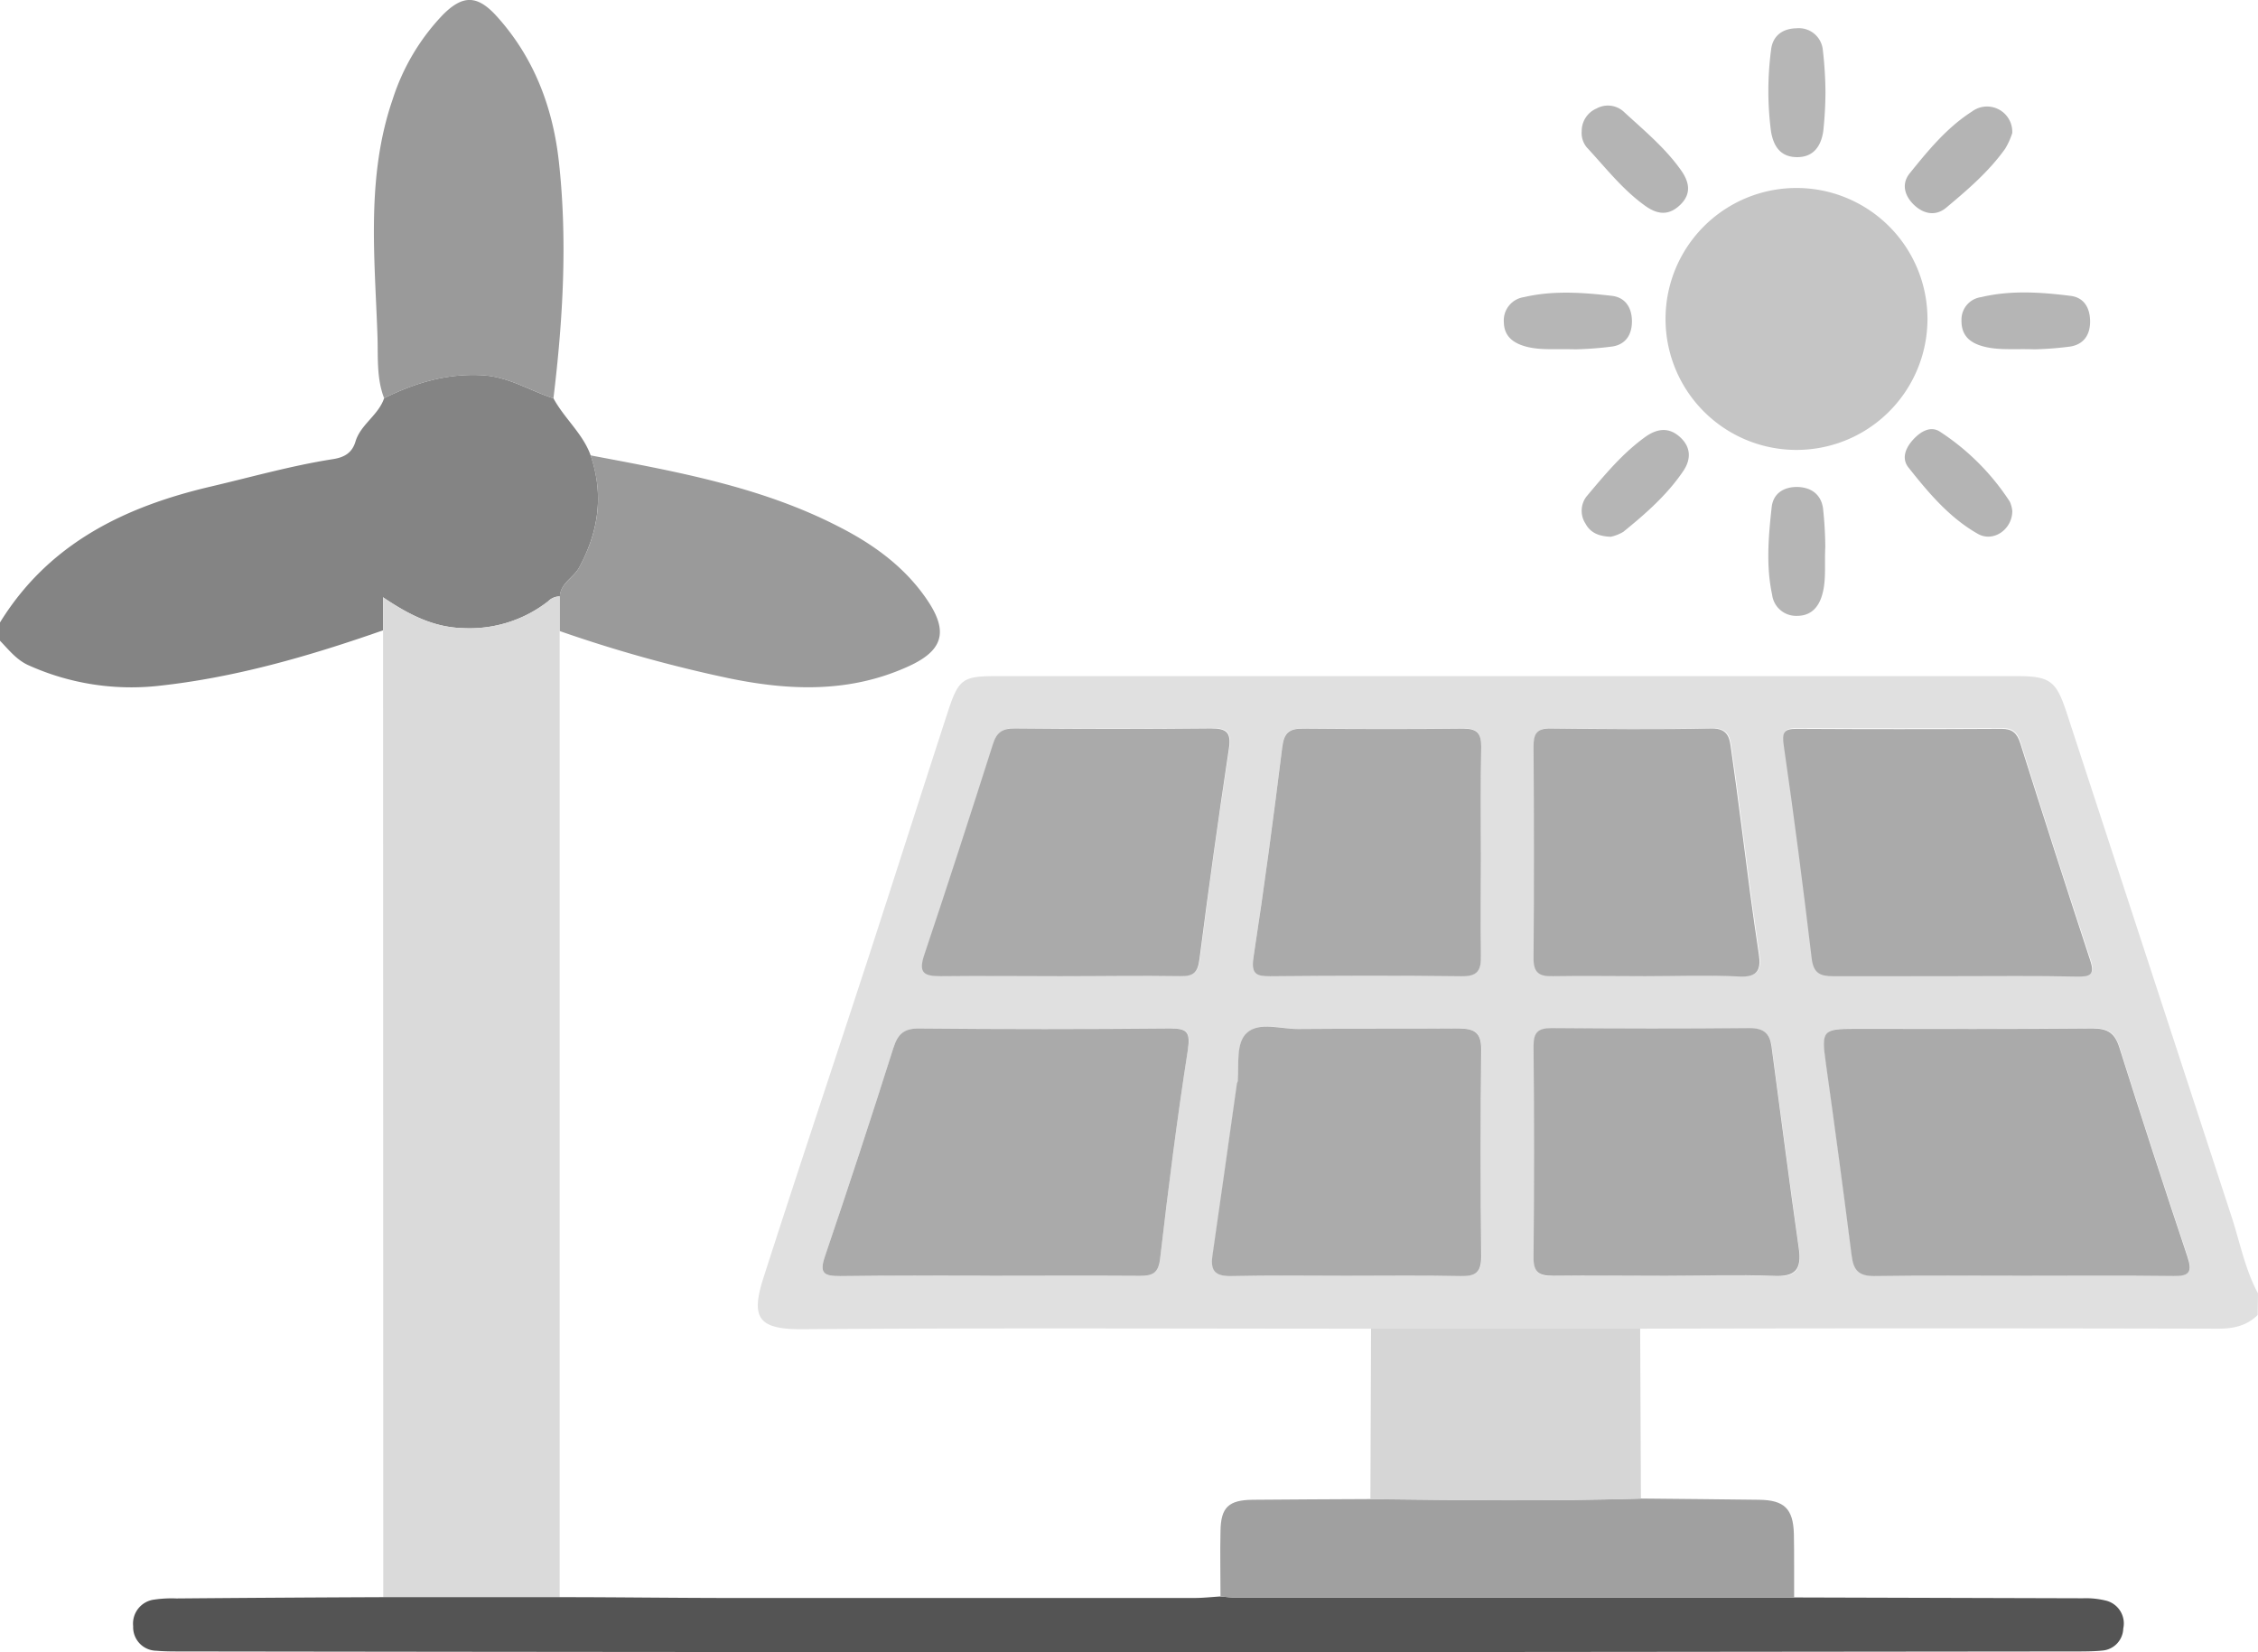 <?xml version="1.0" encoding="UTF-8"?> <svg xmlns="http://www.w3.org/2000/svg" width="383.96" height="280.94" viewBox="0 0 383.96 280.94"><path d="M383.94,223.62c-1.89,1.85-4.12,2.32-6.77,2.32q-49.08-.12-98.15,0H233.23c-32.35,0-64.7-.15-97,.09-7.37,0-8.52-2.06-6.34-8.83,5.75-17.9,11.73-35.73,17.57-53.6,4.59-14.08,9.08-28.2,13.67-42.29,1.94-6,2.56-6.34,8.8-6.34H342.66c6,0,7,.69,8.86,6.4q14,42.78,28,85.57c1.42,4.35,2.27,8.89,4.48,13Zm-40.07-6.68c8.62,0,17.24-.07,25.87,0,2.72,0,3.15-.75,2.31-3.28q-5.94-17.73-11.57-35.56c-.76-2.42-1.93-3.28-4.52-3.25-13.5.13-27,.06-40.49.06-5.46,0-5.67.33-4.92,5.73q2.29,16.43,4.41,32.88c.31,2.41,1.19,3.47,3.79,3.43,8.32-.09,16.7,0,25.07,0Zm-175.49,0h25.46c2.23,0,3.2-.44,3.49-3,1.37-11.83,2.87-23.66,4.71-35.43.48-3.06-.11-3.65-3-3.63q-21.34.13-42.68,0c-2.64,0-3.66,1-4.41,3.35Q146.28,196,140.3,213.71c-1,2.86-.07,3.31,2.59,3.27,8.47-.12,17,0,25.44,0Zm164-51h21c2,0,3-.24,2.18-2.7q-6.1-18.44-11.92-37c-.55-1.71-1.36-2.44-3.16-2.43q-17.42.07-34.83,0c-2.23,0-2.55.6-2.22,2.86,1.76,12,3.31,24.11,4.75,36.2.3,2.52,1.42,3.06,3.63,3,6.8,0,13.66.08,20.53.08Zm-152.08,0c6.86,0,13.73-.07,20.59,0,2.19,0,2.91-.62,3.2-2.91q2.24-17.92,5-35.78c.42-2.79-.42-3.46-3.06-3.43q-16.67.15-33.32,0c-2.13,0-3.11.66-3.74,2.65-3.82,12-7.66,24-11.69,35.87-1.06,3.15.06,3.65,2.84,3.61,6.66-.08,13.4,0,20.14,0Zm48.68,51c6.49,0,13-.09,19.47.05,2.48,0,3.54-.56,3.51-3.3q-.19-17.59,0-35.18c0-2.86-1.08-3.64-3.76-3.61-9.11.12-18.22,0-27.33.08-3,0-6.59-1.25-8.7.6-1.95,1.69-1.4,5.32-1.59,8.16a4.79,4.79,0,0,1-.19.72c-1.38,9.71-2.73,19.42-4.14,29.12-.38,2.65.64,3.48,3.28,3.41,6.41-.15,12.92-.05,19.41-.05Zm54.3,0c6.12,0,12.26-.22,18.36.08,3.75.19,4.83-1.09,4.33-4.65-1.62-11.44-3.09-22.9-4.64-34.36-.28-2.13-1.23-3.15-3.68-3.12-11.24.14-22.49.11-33.73,0-2.25,0-3.08.66-3.06,3q.13,18,0,36c0,2.57,1,3.16,3.32,3.11,6.32-.14,12.69-.06,19.06-.06Zm-31.38-72c0-6-.07-12,0-18,0-2.21-.58-3.1-3-3.07-9.1.11-18.21.09-27.32,0-2.32,0-3.21.7-3.51,3.14-1.48,12-3.07,23.88-4.9,35.78-.42,2.8.47,3.19,2.83,3.18,10.86-.07,21.71-.11,32.57,0,2.77,0,3.34-1,3.28-3.52-.08-5.82,0-11.69,0-17.55Zm28,21c5.37,0,10.73-.17,16.08.06,3.1.14,3.64-1.22,3.25-3.79-.52-3.43-1-6.86-1.47-10.31-1.07-8.12-2.06-16.24-3.22-24.35-.26-1.82-.33-3.81-3.42-3.73-9.1.23-18.2.15-27.3,0-2.4,0-2.92.94-2.9,3.1.07,12,.09,23.94,0,35.9,0,2.55.94,3.18,3.3,3.12,5.17-.08,10.41,0,15.64,0Z" transform="translate(-0.04 -0.01)" fill="#e0e0e0"></path><path d="M65.18,107.19c-12.58,4.4-25.35,8.11-38.65,9.49A42.52,42.52,0,0,1,5,113.18c-2.13-.91-3.48-2.7-5-4.26v-3c8.27-13.46,21.15-19.73,35.9-23.18,6.91-1.62,13.74-3.56,20.76-4.66,1.85-.29,3.24-1,3.83-3,.89-2.92,3.91-4.47,4.87-7.37,5.25-2.59,10.63-4.23,16.65-3.9,4.51.24,8.1,2.63,12.14,3.93,1.84,3.41,5,6,6.32,9.69,2.28,6.71,1.37,13-2,19.17-1,1.72-3.11,2.59-3.22,4.82a2.8,2.8,0,0,0-2,.84,21.67,21.67,0,0,1-14.35,4.56c-5.09-.1-9.3-2.26-13.74-5.25Z" transform="translate(-0.04 -0.01)" fill="#848484"></path><path d="M65.18,107.19v-5.62c4.44,3,8.65,5.15,13.74,5.25a21.68,21.68,0,0,0,14.29-4.55,2.8,2.8,0,0,1,2-.84V271.62h-30Z" transform="translate(-0.04 -0.01)" fill="#dadada"></path><path d="M65.23,271.59h30c9.48,0,19,.13,28.46.14h79.43c1.49,0,3-.17,4.47-.26.75.06,1.49.17,2.23.17h95.31l49.08.14a14.25,14.25,0,0,1,4.06.43,4,4,0,0,1,2.82,4.71,3.87,3.87,0,0,1-3.56,3.75c-1.24.13-2.49.14-3.74.15q-69.14.07-138.28.13-92.38,0-184.76-.13c-1.37,0-2.75,0-4.12-.12a4,4,0,0,1-3.95-4.05.92.92,0,0,0,0-.16A4.11,4.11,0,0,1,26.3,272a20.2,20.2,0,0,1,3.73-.19Q47.63,271.66,65.23,271.59Z" transform="translate(-0.04 -0.01)" fill="#545454"></path><path d="M94.15,67.75c-4-1.3-7.63-3.69-12.14-3.93-6-.33-11.4,1.31-16.65,3.9-1.35-3.48-1-7.18-1.14-10.75C63.75,43.54,62.3,30,66.81,16.9A37.16,37.16,0,0,1,75.33,2.54c3.4-3.42,5.87-3.41,9.16.22,6.35,7,9.56,15.51,10.58,24.71C96.56,40.9,95.77,54.35,94.15,67.75Z" transform="translate(-0.04 -0.01)" fill="#9a9a9a"></path><path d="M95.23,107.32v-5.89c.11-2.23,2.27-3.1,3.22-4.82,3.4-6.15,4.31-12.46,2-19.17,14.42,2.73,28.91,5.28,42.15,12.09,5.92,3,11.3,6.87,15.1,12.49,3.62,5.34,2.75,8.56-3.06,11.24-10,4.6-20.25,4.23-30.7,2.07A234.07,234.07,0,0,1,95.23,107.32Z" transform="translate(-0.04 -0.01)" fill="#9a9a9a"></path><path d="M305.12,271.64H209.81c-.74,0-1.48-.11-2.23-.17,0-3.72-.09-7.44,0-11.15.06-4,1.38-5.24,5.46-5.29,6.69-.07,13.38-.08,20.07-.12,15.34.18,30.67.36,46-.09,6.69.07,13.37.12,20.06.21,4.27.06,5.79,1.51,5.91,5.81C305.15,264.41,305.1,268,305.12,271.64Z" transform="translate(-0.04 -0.01)" fill="#a0a0a0"></path><path d="M327.79,54.71a22.27,22.27,0,1,1,0-.93Q327.81,54.25,327.79,54.71Z" transform="translate(-0.04 -0.01)" fill="#c5c5c5"></path><path d="M279.07,254.84c-15.33.45-30.66.27-46,.09q.06-14.52.11-29h45.76Q279,240.41,279.07,254.84Z" transform="translate(-0.04 -0.01)" fill="#d6d6d6"></path><path d="M310.45,15.73a65.19,65.19,0,0,1-.37,6.55c-.36,2.54-1.65,4.53-4.61,4.45-2.74-.08-3.87-1.93-4.28-4.37a53,53,0,0,1,0-13.78c.24-2.51,2-3.73,4.35-3.76A4.09,4.09,0,0,1,310,8.49,66.38,66.38,0,0,1,310.45,15.73Z" transform="translate(-0.04 -0.01)" fill="#b6b6b6"></path><path d="M310.42,93c-.16,3.1.21,5.72-.57,8.29-.67,2.19-2.05,3.47-4.31,3.44a4.1,4.1,0,0,1-4.16-3.59c-1.06-4.94-.62-9.92-.08-14.87.26-2.35,2-3.42,4.21-3.46,2.37,0,4.16,1.16,4.52,3.6A64.07,64.07,0,0,1,310.42,93Z" transform="translate(-0.04 -0.01)" fill="#b5b5b5"></path><path d="M346,59.41c-3.67-.12-6.41.23-9.1-.61-2.18-.68-3.36-2-3.32-4.33a3.84,3.84,0,0,1,3.32-3.93c5-1.2,10.16-.86,15.23-.22,2.26.28,3.3,2,3.32,4.31s-1.08,3.92-3.33,4.3A56.91,56.91,0,0,1,346,59.41Z" transform="translate(-0.04 -0.01)" fill="#b5b5b5"></path><path d="M267.94,59.41c-3.73-.1-6.35.22-8.92-.62-2-.66-3.22-1.86-3.26-4a4,4,0,0,1,3.44-4.26c4.94-1.15,9.94-.79,14.9-.22,2.27.26,3.4,1.93,3.44,4.23s-1,4-3.27,4.38A58.25,58.25,0,0,1,267.94,59.41Z" transform="translate(-0.04 -0.01)" fill="#b6b6b6"></path><path d="M273.94,91.28c-2-.07-3.47-.67-4.3-2.24a4,4,0,0,1,.16-4.59C272.92,80.74,276,77,280,74.17c2-1.35,3.94-1.5,5.78.22s1.81,3.77.48,5.73c-2.75,4.06-6.41,7.26-10.18,10.32A7,7,0,0,1,273.94,91.28Z" transform="translate(-0.04 -0.01)" fill="#b5b5b5"></path><path d="M342.21,22.64A12.48,12.48,0,0,1,341,25.31c-2.78,3.9-6.42,7-10,10-1.78,1.5-3.82,1.11-5.45-.42s-2.24-3.58-.79-5.39c3.13-3.88,6.33-7.79,10.58-10.51A4.29,4.29,0,0,1,342.21,22.64Z" transform="translate(-0.04 -0.01)" fill="#b4b4b4"></path><path d="M269,22.33a4.16,4.16,0,0,1,2.52-3.87,4,4,0,0,1,4.58.5c3.39,3.13,7,6.1,9.69,9.86,1.46,2,2,4.09-.08,6.06s-4.06,1.51-6.09,0c-3.77-2.74-6.61-6.42-9.75-9.8A3.81,3.81,0,0,1,269,22.33Z" transform="translate(-0.04 -0.01)" fill="#b4b4b4"></path><path d="M342.22,86.89c0,3.14-3.21,5.39-5.85,3.9-4.84-2.74-8.41-7-11.81-11.29-1.25-1.59-.44-3.39.82-4.76s3-2.42,4.64-1.26A40.55,40.55,0,0,1,341.79,85.3,5.14,5.14,0,0,1,342.22,86.89Z" transform="translate(-0.04 -0.01)" fill="#b4b4b4"></path><path d="M343.82,216.94c-8.37,0-16.75-.08-25.12.05-2.6,0-3.48-1-3.79-3.43q-2.1-16.45-4.41-32.88c-.75-5.4-.54-5.73,4.92-5.73,13.49,0,27,.07,40.49-.06,2.59,0,3.76.83,4.52,3.25Q366.07,196,372,213.7c.84,2.53.41,3.32-2.31,3.28C361.06,216.87,352.44,216.94,343.82,216.94Z" transform="translate(-0.04 -0.01)" fill="#aaa"></path><path d="M168.33,216.94c-8.48,0-17-.08-25.45.05-2.66,0-3.56-.41-2.59-3.27q6-17.67,11.65-35.48c.75-2.37,1.77-3.38,4.41-3.35q21.35.2,42.68,0c2.85,0,3.44.57,3,3.63-1.84,11.77-3.34,23.6-4.71,35.43-.29,2.57-1.26,3-3.49,3C185.3,216.89,176.82,216.94,168.33,216.94Z" transform="translate(-0.04 -0.01)" fill="#aaa"></path><path d="M332.34,166h-20.6c-2.21,0-3.33-.52-3.63-3-1.44-12.09-3-24.16-4.75-36.2-.33-2.26,0-2.87,2.22-2.86q17.42.1,34.83,0c1.8,0,2.61.72,3.16,2.43q5.85,18.51,11.92,37c.81,2.46-.14,2.71-2.18,2.7C346.32,165.91,339.33,166,332.34,166Z" transform="translate(-0.04 -0.01)" fill="#aaa"></path><path d="M180.26,166c-6.74,0-13.48-.08-20.22,0-2.78,0-3.9-.46-2.84-3.61,4-11.91,7.87-23.89,11.69-35.87.63-2,1.61-2.67,3.74-2.65q16.65.17,33.32,0c2.64,0,3.48.64,3.06,3.43q-2.7,17.87-5,35.78c-.29,2.29-1,2.94-3.2,2.91C194,165.88,187.12,166,180.26,166Z" transform="translate(-0.04 -0.01)" fill="#aaa"></path><path d="M228.94,216.94c-6.49,0-13-.1-19.46.05-2.64.07-3.66-.76-3.28-3.41,1.41-9.7,2.76-19.41,4.14-29.12,0-.24.17-.48.19-.72.19-2.84-.36-6.47,1.59-8.16,2.11-1.85,5.74-.57,8.7-.6,9.11-.09,18.22,0,27.33-.08,2.68,0,3.79.75,3.76,3.61q-.18,17.58,0,35.18c0,2.74-1,3.35-3.51,3.3C241.94,216.85,235.43,216.94,228.94,216.94Z" transform="translate(-0.04 -0.01)" fill="#ababab"></path><path d="M283.24,216.94c-6.37,0-12.74-.08-19.11,0-2.34,0-3.34-.54-3.32-3.11q.17-18,0-36c0-2.32.81-3,3.06-3,11.24.09,22.49.12,33.73,0,2.45,0,3.4,1,3.68,3.12,1.55,11.46,3,22.92,4.64,34.36.5,3.56-.58,4.84-4.33,4.65C295.5,216.72,289.36,216.94,283.24,216.94Z" transform="translate(-0.04 -0.01)" fill="#aaa"></path><path d="M251.86,144.9c0,5.86-.09,11.73,0,17.59.06,2.48-.51,3.56-3.28,3.52-10.86-.14-21.71-.1-32.57,0-2.36,0-3.25-.38-2.83-3.18,1.83-11.9,3.42-23.83,4.9-35.78.3-2.44,1.19-3.16,3.51-3.14,9.11.08,18.22.1,27.32,0,2.37,0,3,.86,3,3.07C251.79,132.92,251.86,138.91,251.86,144.9Z" transform="translate(-0.04 -0.01)" fill="#aaa"></path><path d="M279.81,166c-5.23,0-10.47-.09-15.7,0-2.36.06-3.32-.57-3.3-3.12.11-12,.09-23.93,0-35.9,0-2.16.5-3.13,2.9-3.1,9.1.11,18.2.19,27.3,0,3.09-.08,3.16,1.91,3.42,3.73,1.16,8.11,2.15,16.23,3.22,24.35q.69,5.16,1.47,10.31c.39,2.57-.15,3.93-3.25,3.79C290.54,165.78,285.18,166,279.81,166Z" transform="translate(-0.04 -0.01)" fill="#aaa"></path></svg> 